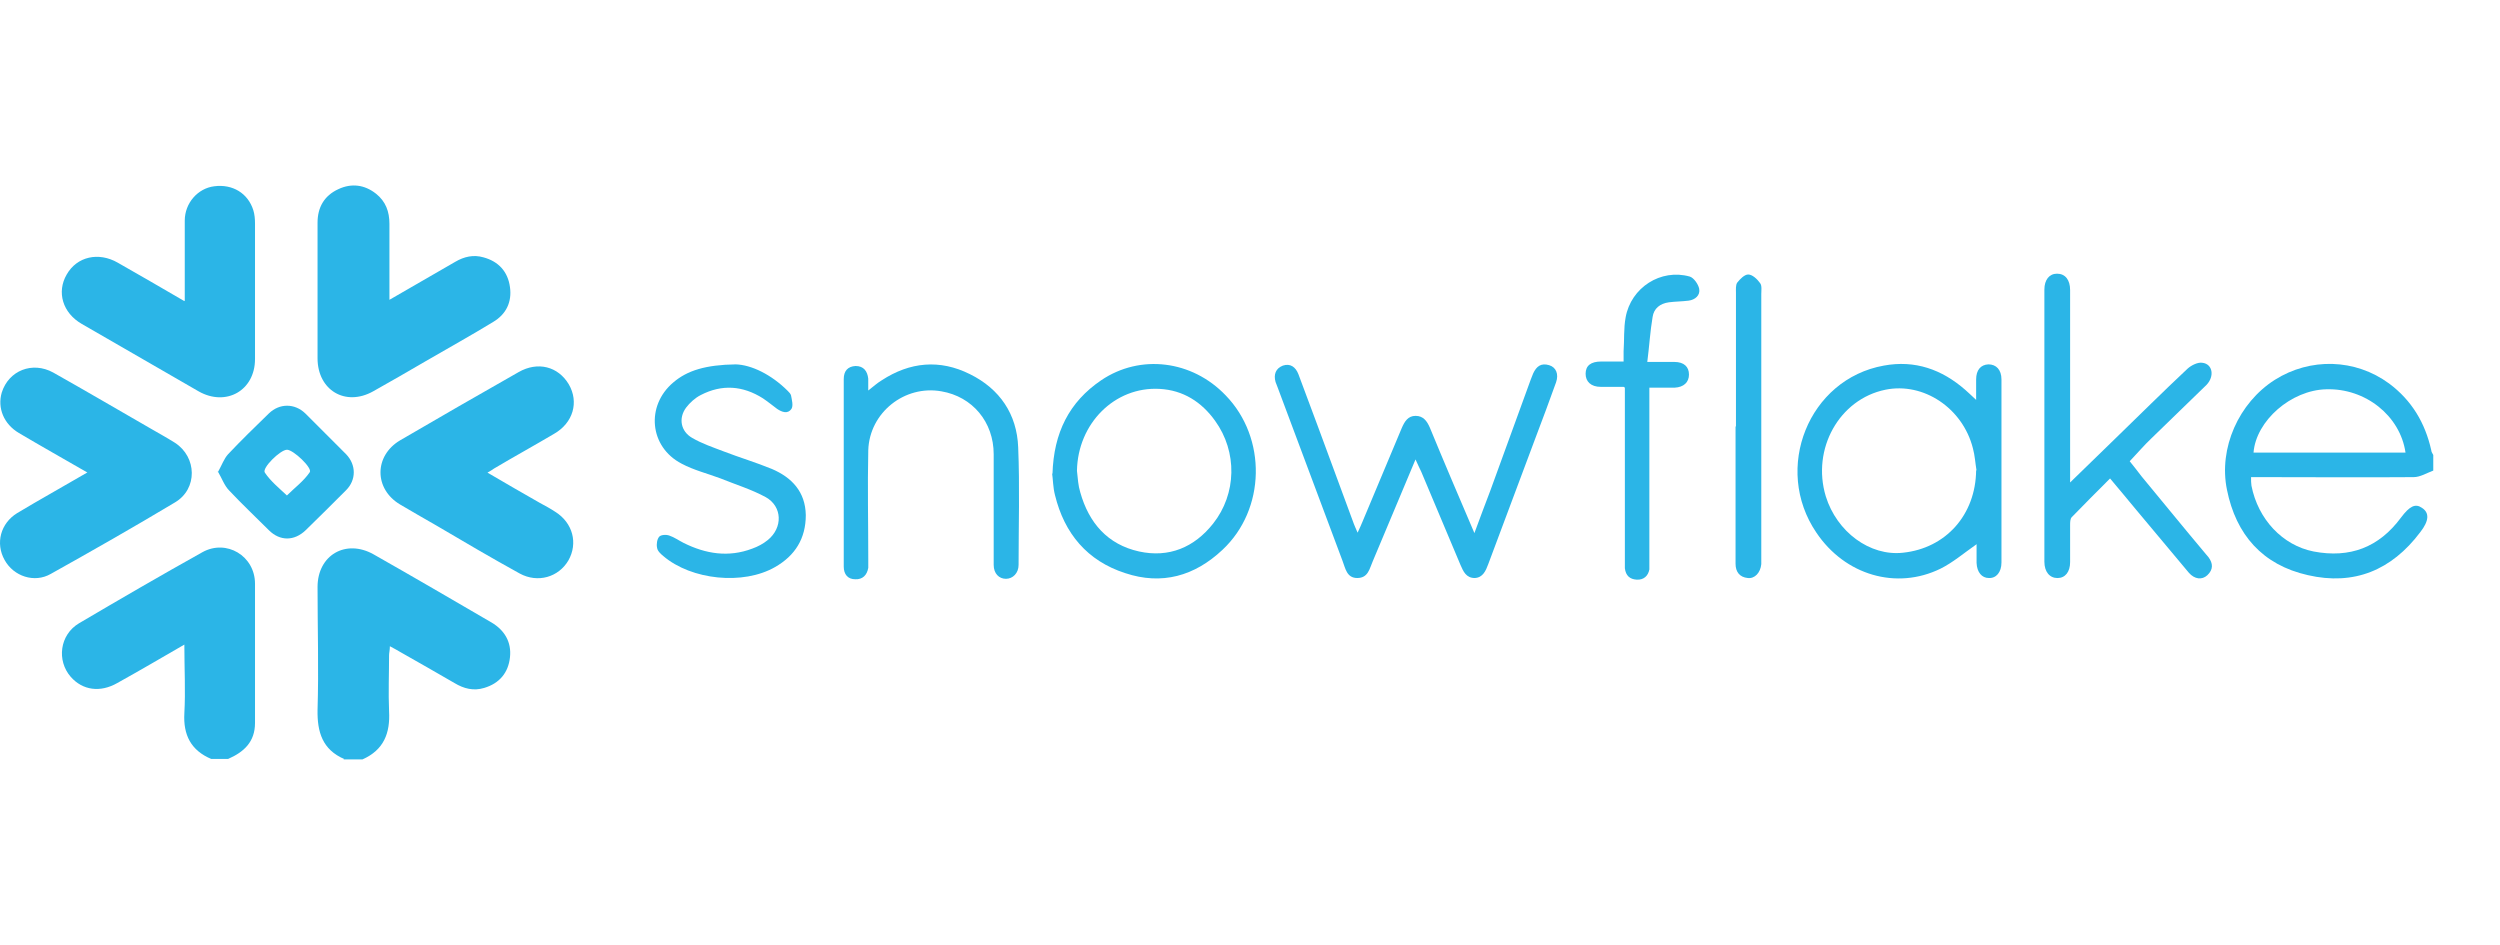 <?xml version="1.0" encoding="UTF-8"?><svg id="Layer_1" xmlns="http://www.w3.org/2000/svg" viewBox="0 0 68.792 26"><defs><style>.cls-1{fill:#2bb5e7;stroke-width:0px;}</style></defs><path class="cls-1" d="m9.469,20.885c-.596-.259-.742-.742-.731-1.349.034-1.124,0-2.26,0-3.384,0-.877.776-1.327,1.54-.899,1.09.618,2.17,1.248,3.249,1.877.36.214.551.54.506.956-.045.427-.292.719-.708.843-.292.09-.562.022-.821-.135-.483-.281-.978-.562-1.473-.843-.09-.056-.18-.101-.303-.169,0,.112-.022.18-.022.247,0,.517-.022,1.023,0,1.54.034.607-.146,1.068-.731,1.327h-.528l.022-.011Z"/><path class="cls-1" d="m5.815,20.885c-.562-.236-.776-.663-.742-1.259.034-.607,0-1.225,0-1.889-.641.371-1.236.719-1.844,1.057-.472.27-.956.202-1.282-.169-.393-.45-.303-1.158.225-1.473,1.124-.663,2.248-1.315,3.395-1.956.663-.371,1.45.101,1.45.866v3.833c0,.517-.303.798-.742.989h-.472.011Z"/><path class="cls-1" d="m66.956,12.949c-.18.067-.36.18-.54.18-1.383.011-2.777,0-4.159,0h-.315c0,.09,0,.169.011.236.18.922.854,1.641,1.709,1.81,1.0.191,1.799-.112,2.406-.933.236-.315.393-.393.573-.27.214.135.202.36-.045.674-.787,1.045-1.821,1.473-3.091,1.18-1.248-.281-1.978-1.113-2.226-2.349-.236-1.147.326-2.394,1.315-3.024.978-.618,2.215-.585,3.148.101.618.461.989,1.079,1.158,1.832,0,.045.034.09.056.135v.427Zm-.764-.495c-.146-1.012-1.102-1.776-2.181-1.742-.967.022-1.933.866-2.001,1.742,0,0,4.182,0,4.182,0Z"/><path class="cls-1" d="m10.716,8.25c.641-.371,1.225-.708,1.81-1.045.247-.146.506-.202.776-.124.416.112.674.393.731.821.056.405-.101.742-.461.956-.607.371-1.236.719-1.855,1.079-.483.281-.967.562-1.45.832-.764.427-1.529-.034-1.529-.91v-3.732c0-.416.18-.742.573-.922.36-.169.719-.124,1.034.124.27.214.371.495.371.832v2.102-.011Z"/><path class="cls-1" d="m13.414,13.005c.495.292.967.562,1.439.832.146.079.292.157.427.247.483.303.629.866.36,1.338-.27.461-.843.629-1.338.36-.776-.427-1.54-.877-2.304-1.327-.337-.191-.663-.382-.989-.573-.719-.427-.719-1.338,0-1.765,1.079-.629,2.17-1.259,3.26-1.877.528-.303,1.09-.157,1.383.337.281.483.124,1.057-.405,1.36-.551.326-1.102.629-1.653.956-.045.034-.101.067-.18.112Z"/><path class="cls-1" d="m5.084,8.273v-2.203c0-.483.36-.888.809-.944.506-.067.933.191,1.079.663.034.112.045.236.045.36v3.732c0,.866-.798,1.315-1.551.888-1.068-.618-2.147-1.236-3.215-1.855-.528-.303-.697-.877-.416-1.36.281-.495.877-.629,1.405-.326.596.337,1.192.686,1.832,1.057l.011-.011Z"/><path class="cls-1" d="m2.409,13.005c-.663-.382-1.282-.731-1.889-1.09-.416-.247-.596-.686-.472-1.113.191-.607.843-.866,1.416-.551.899.506,1.799,1.034,2.698,1.551.214.124.438.247.652.382.607.393.629,1.27,0,1.641-1.124.674-2.271,1.327-3.417,1.967-.45.259-1.023.067-1.27-.382-.259-.461-.112-1.012.348-1.293.618-.371,1.248-.719,1.922-1.113h.011Z"/><path class="cls-1" d="m54.377,14.984c-.337.236-.641.495-.978.663-1.214.596-2.631.18-3.417-.989-1.203-1.765-.214-4.227,1.855-4.598.854-.157,1.596.101,2.248.674.079.067.157.146.292.27v-.562c0-.259.124-.405.337-.416.214,0,.36.146.36.416v5.036c0,.27-.146.438-.348.427-.191,0-.326-.157-.337-.416v-.517l-.011.011Zm.011-2.035c-.034-.202-.045-.416-.101-.618-.281-1.102-1.36-1.821-2.406-1.607-1.27.259-2.035,1.63-1.641,2.934.303.978,1.214,1.653,2.125,1.551,1.18-.124,2.001-1.045,2.012-2.271l.011.011Z"/><path class="cls-1" d="m38.954,12.634c-.405.978-.798,1.889-1.18,2.81-.09.202-.124.461-.427.461-.292,0-.326-.27-.405-.472-.596-1.596-1.192-3.192-1.787-4.777-.022-.045-.034-.101-.056-.146-.056-.202,0-.371.202-.45.202-.067.348.034.427.236.18.472.348.944.528,1.416.337.899.663,1.81,1,2.709.022.067.056.124.101.236.056-.124.101-.214.135-.303.36-.854.719-1.709,1.079-2.574.079-.18.169-.337.382-.337s.315.146.393.326c.393.956.798,1.9,1.225,2.9.157-.416.292-.798.438-1.169.371-1.023.742-2.035,1.113-3.058.022-.056.045-.112.067-.169.09-.191.214-.292.438-.225.191.056.27.247.191.472-.18.506-.371,1.012-.562,1.518-.438,1.158-.866,2.327-1.304,3.485-.067.18-.146.371-.371.382-.236,0-.315-.18-.393-.36-.36-.854-.719-1.709-1.079-2.563-.045-.09-.09-.191-.157-.337v-.011Z"/><path class="cls-1" d="m58.065,13.163c-.371.371-.719.719-1.057,1.068-.045.045-.045.146-.045.225v1.012c0,.27-.135.438-.348.438s-.36-.169-.36-.45v-7.487c0-.27.135-.438.348-.438.225,0,.36.169.36.45v5.295c.438-.427.832-.809,1.214-1.18.674-.652,1.338-1.315,2.023-1.956.101-.09.281-.18.405-.157.281.034.337.371.112.607-.506.495-1.012.978-1.518,1.473-.202.191-.382.405-.596.629.101.124.214.27.326.416.596.719,1.18,1.439,1.776,2.147.022.022.045.056.067.079.124.169.135.337-.034.495-.146.135-.348.112-.506-.067-.483-.573-.956-1.147-1.439-1.72-.236-.281-.472-.573-.731-.877Z"/><path class="cls-1" d="m28.961,13.039c.034-1.135.461-1.978,1.338-2.574,1.079-.731,2.507-.551,3.429.416,1.135,1.169,1.102,3.136-.09,4.249-.764.719-1.664.978-2.675.641-1.045-.337-1.675-1.09-1.933-2.147-.056-.214-.056-.45-.079-.596l.011.011Zm.674-.079c.022.202.034.405.09.585.236.843.753,1.439,1.619,1.63.821.18,1.518-.112,2.035-.764.652-.821.674-1.978.056-2.833-.371-.517-.877-.843-1.529-.877-1.236-.067-2.248.956-2.271,2.248v.011Z"/><path class="cls-1" d="m23.891,10.746c.157-.124.259-.214.371-.281.776-.506,1.596-.585,2.428-.169.821.405,1.293,1.102,1.327,2.012.045,1.079.011,2.158.011,3.237,0,.225-.157.382-.348.382s-.337-.146-.337-.382v-3.046c0-.888-.585-1.585-1.439-1.731-1.012-.18-1.978.585-2.012,1.619-.022,1,0,2.001,0,3.001v.236c-.034.202-.157.326-.36.315-.202,0-.315-.135-.315-.348v-5.16c0-.225.112-.348.326-.36.225,0,.326.146.348.348v.348-.022Z"/><path class="cls-1" d="m20.238,10.026c.438.011.989.281,1.439.731.034.034.079.079.09.124.022.124.067.281.011.371-.101.146-.259.09-.393,0-.135-.101-.259-.202-.393-.292-.551-.348-1.124-.393-1.709-.09-.157.079-.303.214-.405.348-.214.292-.146.652.169.832.27.157.573.259.866.371.438.169.888.303,1.327.483.551.236.922.629.933,1.27,0,.641-.292,1.113-.843,1.428-.877.506-2.304.36-3.08-.303-.067-.056-.157-.135-.169-.225-.022-.101,0-.236.056-.303.045-.056.191-.067.281-.034.135.045.259.135.393.202.607.303,1.236.405,1.889.157.157-.056.303-.135.427-.236.416-.337.405-.922-.056-1.18-.393-.214-.832-.348-1.248-.517-.36-.135-.731-.225-1.068-.405-.888-.461-.989-1.596-.225-2.237.382-.326.888-.483,1.72-.495h-.011Z"/><path class="cls-1" d="m44.676,10.645h-.629c-.27,0-.416-.146-.416-.36,0-.225.146-.337.427-.337h.618v-.281c.022-.315,0-.629.056-.933.146-.821.967-1.349,1.765-1.124.112.034.236.214.259.337.034.18-.112.303-.292.326s-.36.022-.54.045c-.247.034-.416.169-.45.405-.067.393-.09.798-.146,1.236h.742c.27,0,.405.135.405.348s-.146.348-.393.36h-.697v5.002c-.034.18-.157.292-.348.281-.191-.011-.303-.112-.326-.315v-4.969l-.034-.022Z"/><path class="cls-1" d="m5.995,12.994c.112-.202.169-.371.281-.495.36-.382.742-.753,1.124-1.124.292-.281.708-.281,1,0,.371.371.753.753,1.124,1.124.281.292.281.708,0,.989-.371.371-.742.742-1.113,1.102-.315.303-.708.303-1.012,0-.36-.36-.742-.719-1.09-1.09-.135-.135-.202-.337-.315-.528v.022Zm1.9-.618c-.18,0-.697.506-.607.629.157.236.393.427.607.629.214-.214.461-.393.629-.641.079-.112-.45-.618-.629-.618Z"/><path class="cls-1" d="m47.768,11.735v-3.676c0-.09-.011-.214.034-.281.079-.101.202-.225.303-.225.112,0,.247.124.326.236.056.067.034.202.034.303v7.431c-.022.236-.18.405-.371.382-.225-.022-.337-.169-.337-.393v-3.777h.011Z"/></svg>